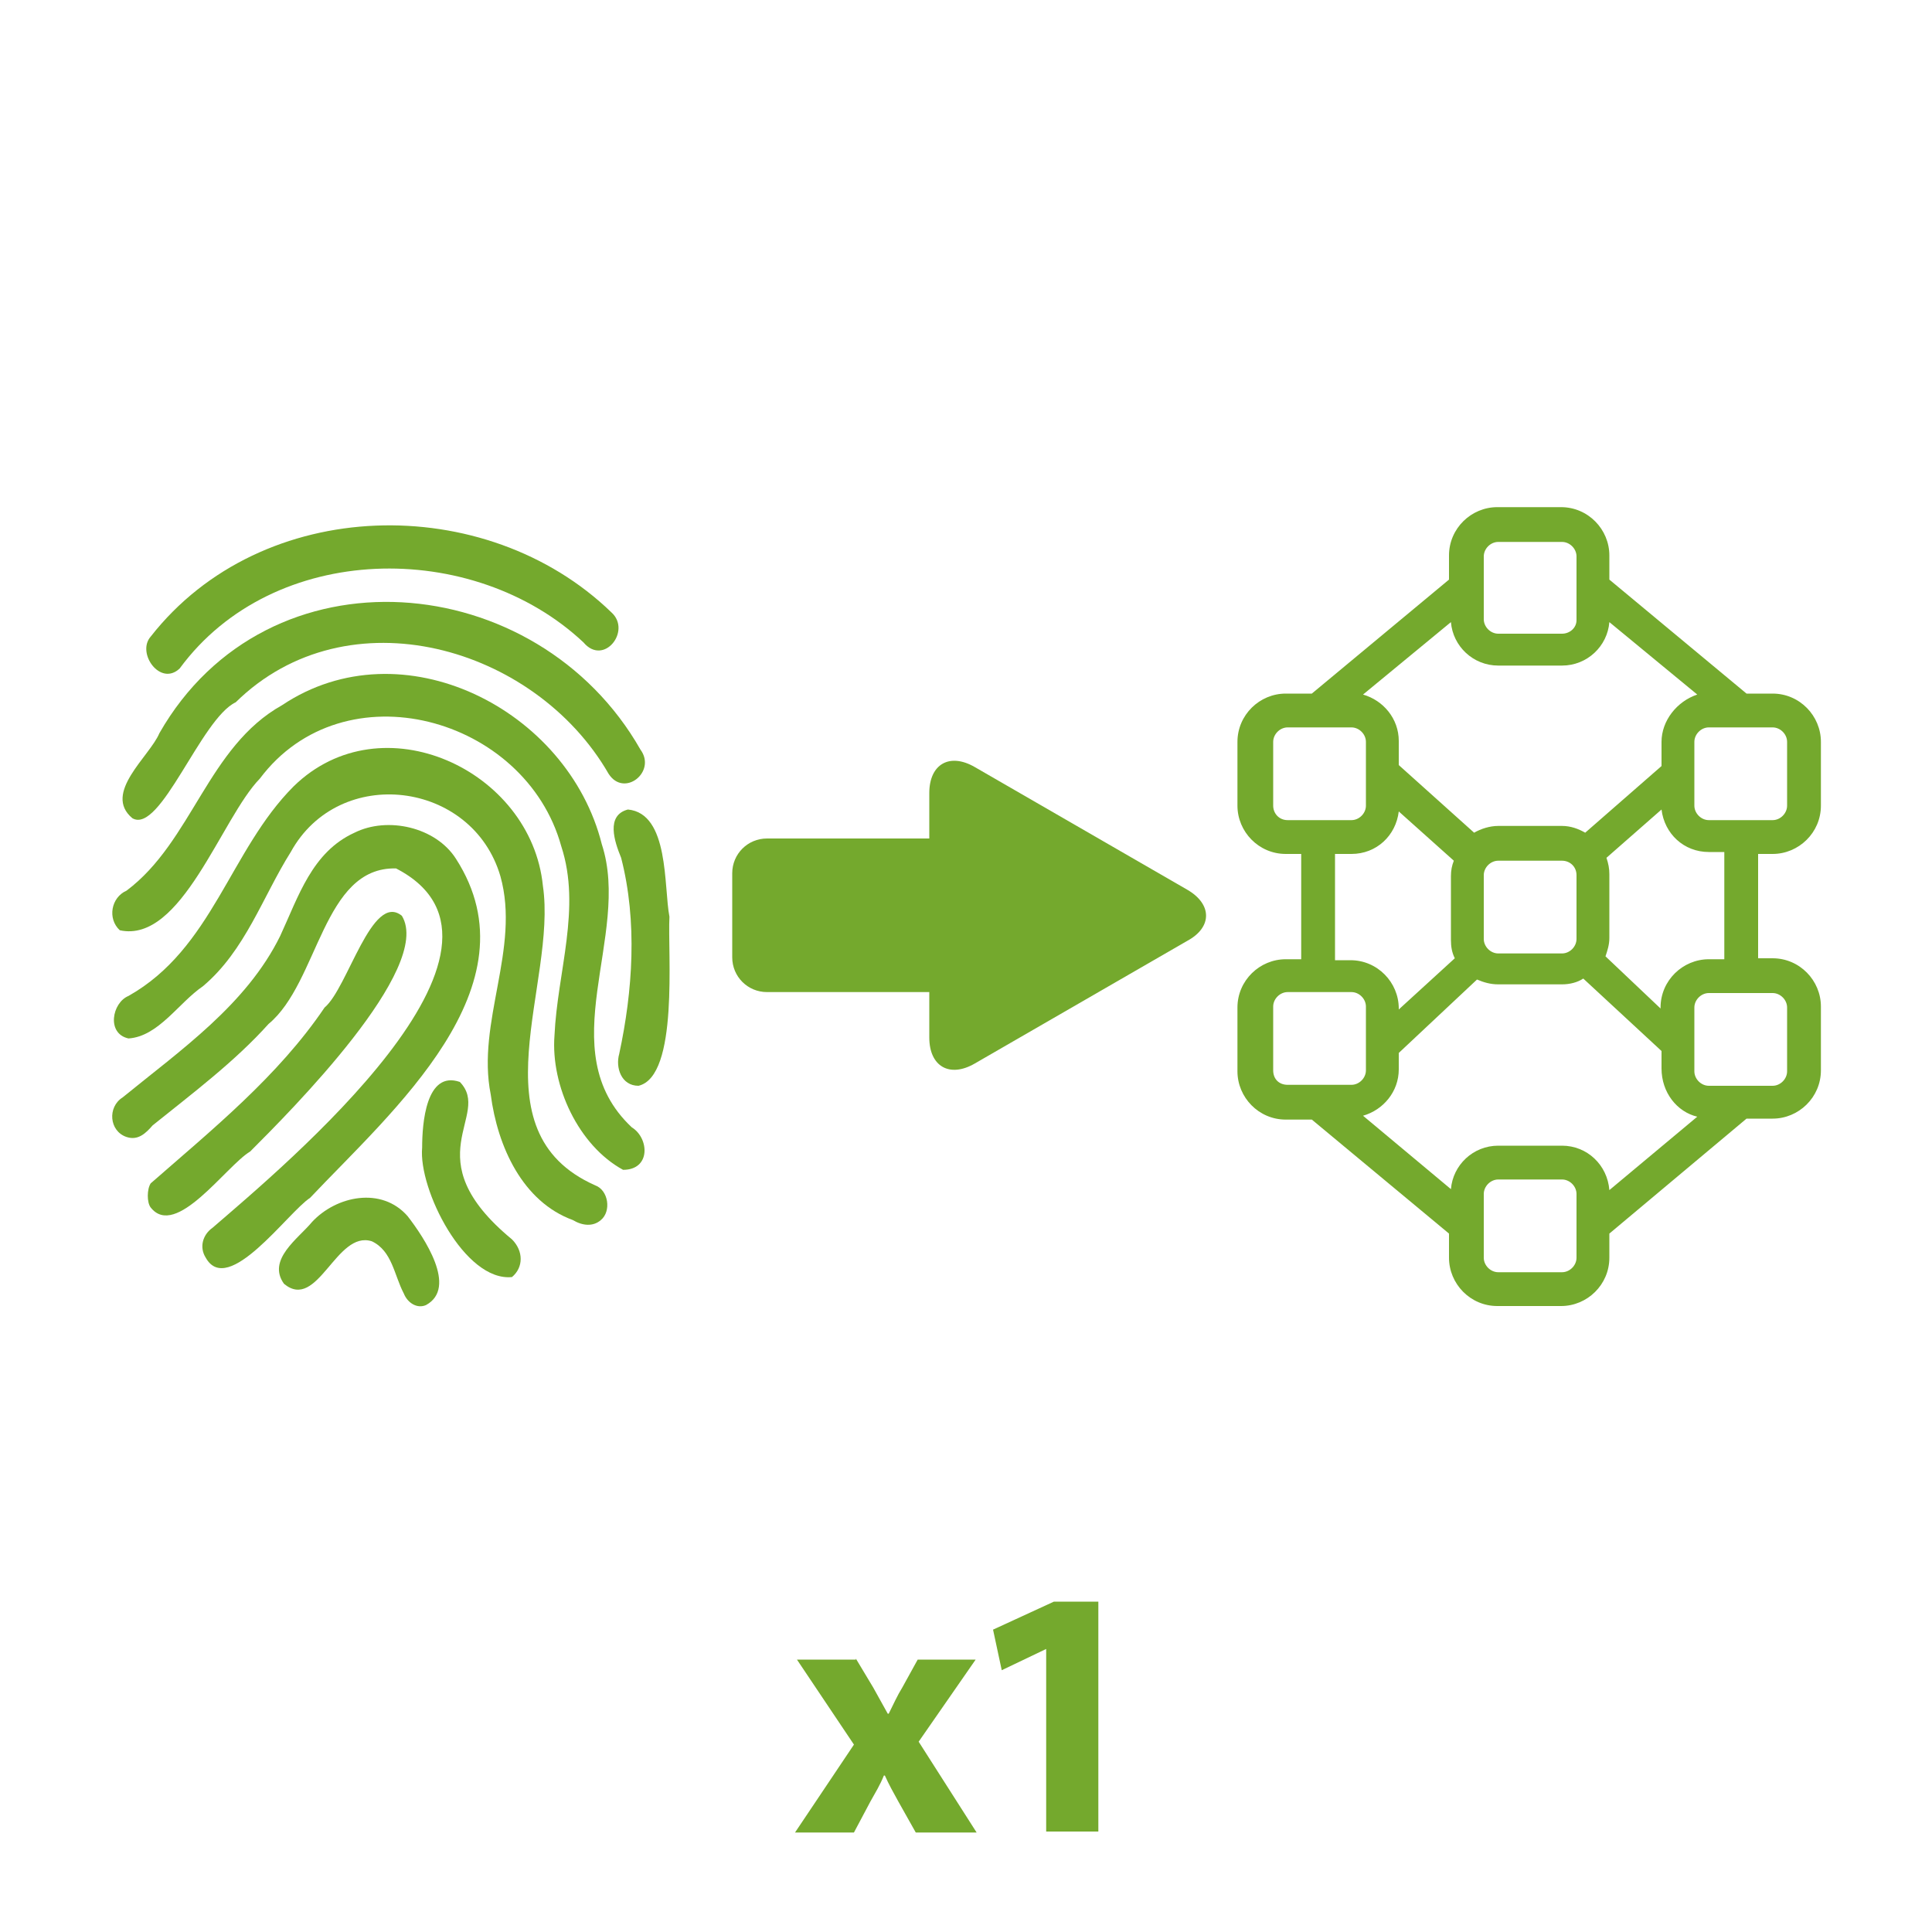 <?xml version="1.0" encoding="UTF-8"?>
<svg xmlns="http://www.w3.org/2000/svg" xmlns:xlink="http://www.w3.org/1999/xlink" version="1.1" id="Ebene_1" x="0px" y="0px" viewBox="0 0 200 200" style="enable-background:new 0 0 200 200;" xml:space="preserve">
<style type="text/css">
	.st0{fill:none;}
	.st1{fill:#74A92D;}
</style>
<rect class="st0" width="200" height="200"></rect>
<g>
	<g>
		<g>
			<path class="st1" d="M65.4,116.7c-8.5-8,0-19.8-3.1-29.3C58.8,73.4,41.6,64.7,29.2,73c-7.7,4.3-9.3,14.1-16.1,19.2     c-1.6,0.7-2,2.9-0.7,4.1c6.4,1.4,10.5-11.6,14.5-15.7c8.7-11.6,27.5-6.4,31.2,7c2.1,6.4-0.4,13-0.7,19.6     c-0.4,5.2,2.5,11.4,7.1,13.9C67.4,121.1,67.2,117.8,65.4,116.7z"></path>
		</g>
		<g>
			<path class="st1" d="M32.1,124c8.4-8.9,23.6-21.9,15.1-35.1c-2.1-3.3-7.1-4.4-10.5-2.7c-4.4,2-5.8,6.6-7.7,10.7     c-3.5,7.1-10.3,11.8-16.3,16.7c-1.6,1-1.4,3.5,0.4,4.1c1.2,0.4,2-0.4,2.7-1.2c4.1-3.3,8.5-6.6,12-10.5     c5.2-4.3,5.6-16.3,13.2-16.1c15.7,8.1-11.6,30.8-19,37.2c-1,0.7-1.4,2-0.7,3.1C23.6,134.3,29.8,125.5,32.1,124z"></path>
		</g>
		<g>
			<path class="st1" d="M61.6,122.7c-12.6-5.6-3.9-20.9-5.4-31c-1.2-12-16.7-19.2-25.8-10.3C23.8,88,22,98.2,13.3,103.1     c-1.7,0.7-2.3,3.9,0,4.4c3.1-0.2,5.2-3.7,7.7-5.4c4.4-3.7,6.2-9.3,9.1-13.9c5-9.1,18.8-7.4,21.7,2.5c2.1,7.5-2.5,15.1-1,22.6     c0.7,5.4,3.3,11.1,8.5,13c1,0.6,2.1,0.7,2.9,0C63.3,125.4,63,123.2,61.6,122.7z"></path>
		</g>
		<g>
			<path class="st1" d="M13.7,84.7c2.9,1.7,7.1-10.3,10.7-12c11.6-11.4,31-5.8,38.6,7.4c1.6,2.5,5-0.2,3.3-2.5     c-10.7-18.8-38.6-21.3-49.8-1.7C15.5,78.3,10.6,82.1,13.7,84.7z"></path>
		</g>
		<g>
			<path class="st1" d="M18.6,69.2C28.3,56,49,55.8,60.4,66.5c2.1,2.5,5-1.2,2.9-3.1c-13-12.6-36.2-12.2-47.7,2.5     C14.1,67.6,16.6,71.1,18.6,69.2z"></path>
		</g>
		<g>
			<path class="st1" d="M25.9,119.2c4.1-4.1,19-19,15.7-24.4c-3.1-2.5-5.6,7.5-8,9.5c-4.8,7.1-11.6,12.6-18,18.2     c-0.4,0.6-0.4,2,0,2.5C18.2,128.3,23.4,120.7,25.9,119.2z"></path>
		</g>
		<g>
			<path class="st1" d="M69.3,94.9c-0.6-3.1,0-10.7-4.3-11.1c-2.3,0.6-1.4,3.3-0.7,5c1.7,6.6,1.2,13.8-0.2,20.3     c-0.4,1.4,0.2,3.3,2,3.3C70.3,111.4,69.1,98.6,69.3,94.9z"></path>
		</g>
		<g>
			<path class="st1" d="M42.2,125.9c-2.7-3.1-7.4-2.1-9.9,0.6c-1.4,1.7-4.7,3.9-2.9,6.4c3.5,2.9,5.4-5.6,9.1-4.4     c2.1,1,2.3,3.5,3.3,5.4c0.4,1,1.4,1.6,2.3,1.2C47.4,133.3,43.9,128.1,42.2,125.9z"></path>
		</g>
		<g>
			<path class="st1" d="M53,128.3c-10.3-8.5-2-12.8-5.4-16.3c-3.5-1.2-3.9,4.3-3.9,6.8c-0.4,4.3,4.4,13.9,9.3,13.4     C54.2,131.2,54.2,129.5,53,128.3z"></path>
		</g>
	</g>
	<g>
		<path class="st1" d="M122.9,92.1l-22-12.7c-2.6-1.5-4.7-0.3-4.7,2.7v4.7H79.4c-2,0-3.6,1.6-3.6,3.6v8.7c0,2,1.6,3.6,3.6,3.6h16.8    v4.7c0,3,2.1,4.2,4.7,2.7l22-12.7C125.5,96,125.5,93.6,122.9,92.1z"></path>
	</g>
	<g>
		<path class="st1" d="M183.5,88.4c2.7,0,5-2.2,5-5v-6.6c0-2.7-2.2-5-5-5h-2.7l-14.2-11.8v-2.5c0-2.7-2.2-5-5-5h-6.6    c-2.7,0-5,2.2-5,5v2.5l-14.2,11.8h-2.7c-2.7,0-5,2.2-5,5v6.6c0,2.7,2.2,5,5,5h1.6v10.9h-1.6c-2.7,0-5,2.2-5,5v6.6c0,2.7,2.2,5,5,5    h2.7l14.2,11.8v2.5c0,2.7,2.2,5,5,5h6.6c2.7,0,5-2.2,5-5v-2.5l14.2-11.9h2.7c2.7,0,5-2.2,5-5v-6.6c0-2.7-2.2-5-5-5H182V88.4H183.5    z M185,76.8v6.6c0,0.8-0.7,1.5-1.5,1.5h-6.6c-0.8,0-1.5-0.7-1.5-1.5v-6.6c0-0.8,0.7-1.5,1.5-1.5h6.6C184.3,75.3,185,76,185,76.8z     M172,76.8v2.5l-7.9,6.9c-0.7-0.4-1.5-0.7-2.4-0.7h-6.6c-0.9,0-1.8,0.3-2.5,0.7l-7.8-7v-2.5c0-2.3-1.6-4.2-3.7-4.8l9.1-7.5    c0.2,2.5,2.3,4.5,4.9,4.5h6.6c2.6,0,4.7-2,4.9-4.5l9.1,7.5C173.6,72.6,172,74.6,172,76.8z M175.7,115.6l-9.1,7.6    c-0.2-2.6-2.3-4.6-4.9-4.6h-6.6c-2.6,0-4.7,2-4.9,4.5l-9.1-7.6c2.1-0.6,3.7-2.5,3.7-4.8v-1.7l8.1-7.6c0.7,0.3,1.4,0.5,2.2,0.5h6.6    c0.8,0,1.6-0.2,2.2-0.6l8.1,7.5v1.8C172,113.1,173.6,115.1,175.7,115.6z M163.2,90.6v6.6c0,0.8-0.7,1.5-1.5,1.5h-6.6    c-0.8,0-1.5-0.7-1.5-1.5v-6.6c0-0.8,0.7-1.5,1.5-1.5h6.6C162.5,89.1,163.2,89.7,163.2,90.6z M153.6,57.6c0-0.8,0.7-1.5,1.5-1.5    h6.6c0.8,0,1.5,0.7,1.5,1.5v6.6c0,0.8-0.7,1.4-1.5,1.4h-6.6c-0.8,0-1.5-0.7-1.5-1.5V57.6z M131.8,83.4v-6.6c0-0.8,0.7-1.5,1.5-1.5    h6.6c0.8,0,1.5,0.7,1.5,1.5v6.6c0,0.8-0.7,1.5-1.5,1.5h-6.6C132.4,84.9,131.8,84.2,131.8,83.4z M138.3,88.4h1.6    c2.6,0,4.6-1.9,4.9-4.4l5.7,5.1c-0.2,0.5-0.3,1-0.3,1.6v6.6c0,0.7,0.1,1.3,0.4,1.9l-5.8,5.3v-0.1c0-2.7-2.2-5-5-5h-1.6V88.4z     M131.8,110.8v-6.6c0-0.8,0.7-1.5,1.5-1.5h6.6c0.8,0,1.5,0.7,1.5,1.5v6.6c0,0.8-0.7,1.5-1.5,1.5h-6.6    C132.4,112.3,131.8,111.7,131.8,110.8z M163.2,130.2c0,0.8-0.7,1.5-1.5,1.5h-6.6c-0.8,0-1.5-0.7-1.5-1.5v-6.6    c0-0.8,0.7-1.5,1.5-1.5h6.6c0.8,0,1.5,0.7,1.5,1.5V130.2z M185,104.3v6.6c0,0.8-0.7,1.5-1.5,1.5h-6.6c-0.8,0-1.5-0.7-1.5-1.5v-6.6    c0-0.8,0.7-1.5,1.5-1.5h6.6C184.3,102.8,185,103.5,185,104.3z M178.5,99.3h-1.6c-2.7,0-5,2.2-5,5v0.1l-5.7-5.4    c0.2-0.6,0.4-1.2,0.4-1.9v-6.6c0-0.6-0.1-1.1-0.3-1.7l5.7-5c0.3,2.5,2.3,4.4,4.9,4.4h1.6V99.3z"></path>
	</g>
</g>
<g>
	<path class="st1" d="M88.6,171.7l1.8,3c0.5,0.9,1,1.8,1.5,2.7h0.1c0.5-1,0.9-1.9,1.4-2.7l1.6-2.9h6l-5.9,8.5l6,9.4h-6.3l-1.8-3.2   c-0.5-0.9-1-1.8-1.4-2.7h-0.1c-0.4,1-0.9,1.8-1.4,2.7l-1.7,3.2h-6.1l6.1-9.1l-5.9-8.8H88.6z"></path>
	<path class="st1" d="M108.3,170.7L108.3,170.7l-4.6,2.2l-0.9-4.2l6.3-2.9h4.6v23.8h-5.4V170.7z"></path>
</g>
</svg>

